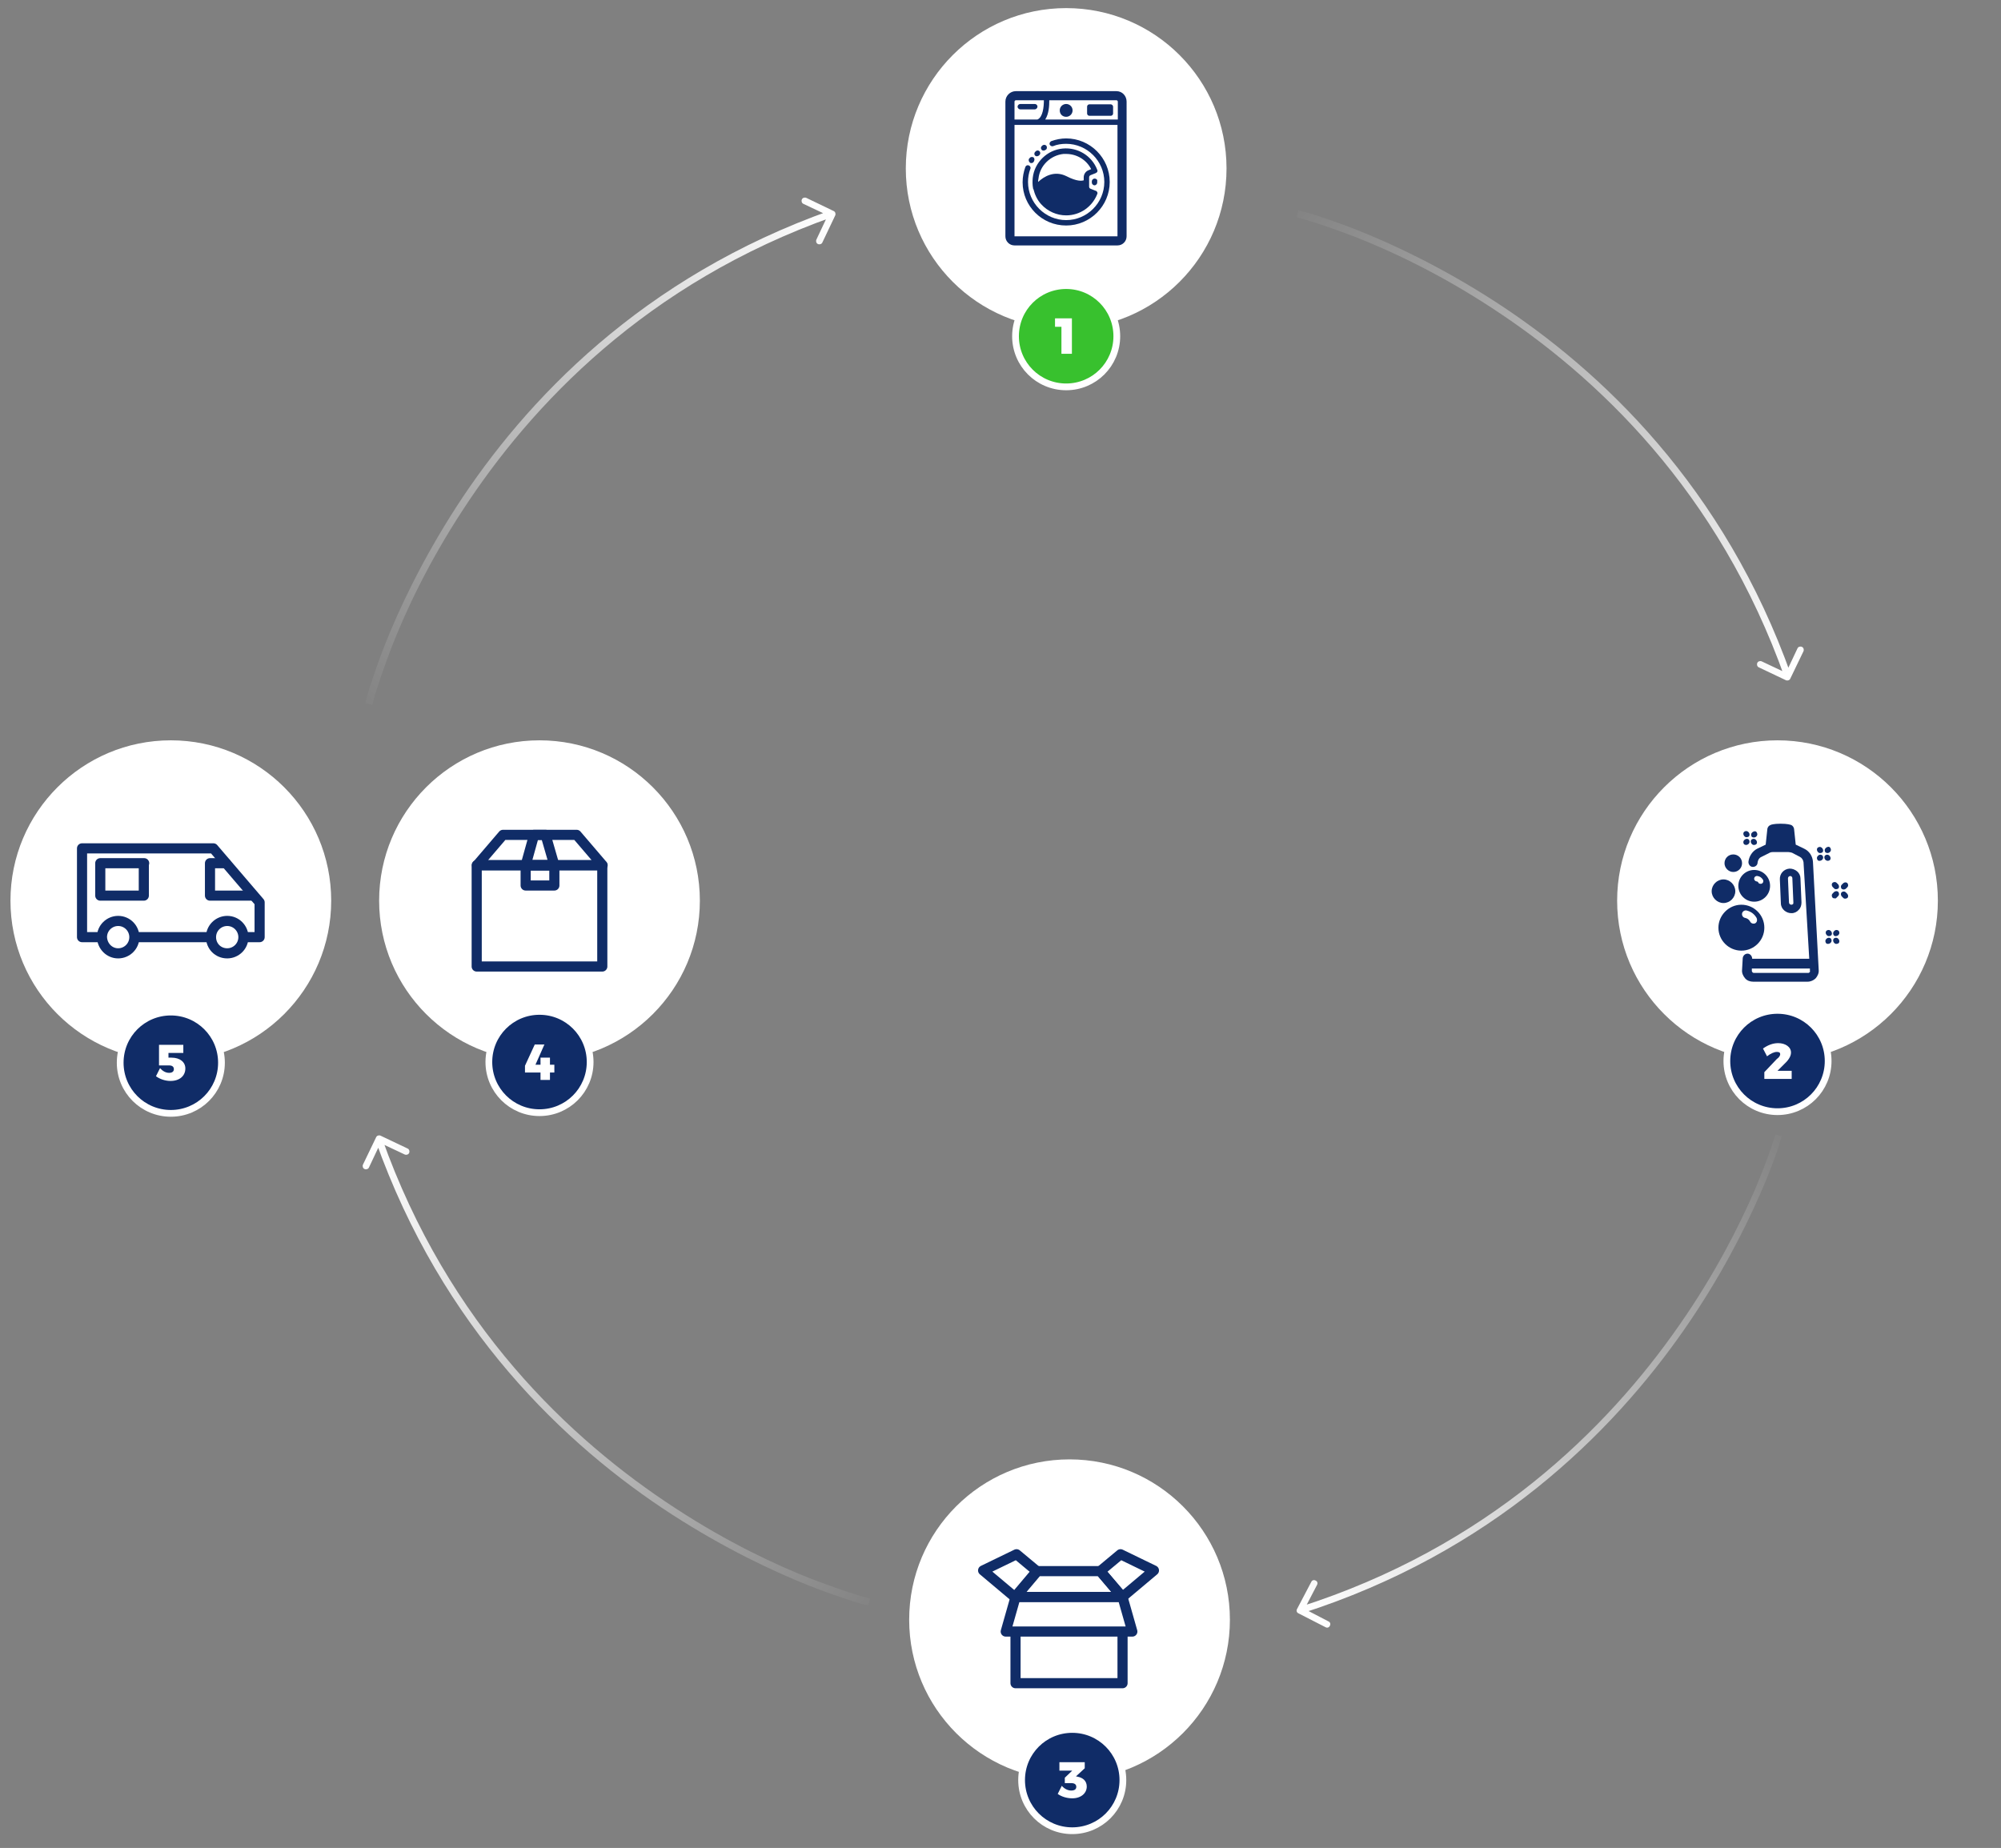 <?xml version="1.0" encoding="utf-8"?>
<!-- Generator: Adobe Illustrator 24.3.0, SVG Export Plug-In . SVG Version: 6.00 Build 0)  -->
<svg version="1.1" id="Layer_1" xmlns="http://www.w3.org/2000/svg" xmlns:xlink="http://www.w3.org/1999/xlink" x="0px" y="0px"
	 viewBox="0 0 592.7 547.4" style="enable-background:new 0 0 592.7 547.4;" xml:space="preserve">
<rect x="0" y="0" width="592.7" height="547.4" fill="#808080" stroke="none"/>
<style type="text/css">
	.st0{fill:url(#SVGID_1_);}
	.st1{fill:url(#SVGID_2_);}
	.st2{fill:url(#SVGID_3_);}
	.st3{fill:url(#SVGID_4_);}
	.st4{fill:#FFFFFF;}
	.st5{fill:#102C67;}
	.st6{fill:#38C12E;stroke:#FFFFFF;stroke-width:2;stroke-miterlimit:10;}
	.st7{fill:none;stroke:#102C67;stroke-width:3;stroke-linecap:round;stroke-linejoin:round;stroke-miterlimit:10;}
	.st8{fill:#FFFFFF;stroke:#102C67;stroke-width:3;stroke-linecap:round;stroke-linejoin:round;stroke-miterlimit:10;}
	.st9{fill:#102C67;stroke:#FFFFFF;stroke-width:2;stroke-miterlimit:10;}
</style>
<linearGradient id="SVGID_1_" gradientUnits="userSpaceOnUse" x1="392.395" y1="64.026" x2="538.895" y2="208.526" gradientTransform="matrix(1 0 0 -1 0 548.582)">
	<stop  offset="0" style="stop-color:#FFFFFF"/>
	<stop  offset="1" style="stop-color:#FFFFFF;stop-opacity:0"/>
</linearGradient>
<path class="st0" d="M384.2,476.6c-0.3,0.5-0.1,1.1,0.4,1.3l8,4.1c0.5,0.3,1.1,0.1,1.3-0.4c0.3-0.5,0.1-1.1-0.4-1.3l-7.1-3.7
	l3.7-7.1c0.3-0.5,0.1-1.1-0.4-1.3c-0.5-0.3-1.1-0.1-1.3,0.4L384.2,476.6z M526.9,336.3c-1-0.3-1-0.3-1-0.3c0,0,0,0,0,0c0,0,0,0,0,0
	c0,0,0,0,0,0.1c0,0,0,0.1-0.1,0.2c-0.1,0.2-0.1,0.5-0.3,0.9c-0.2,0.8-0.6,1.9-1.1,3.4c-1,2.9-2.6,7.1-4.8,12.3
	c-4.5,10.3-11.6,24.5-22.3,39.8c-21.3,30.6-56.6,65.6-112.6,83.4l0.6,1.9c56.5-18,92.1-53.3,113.6-84.2
	c10.7-15.4,17.9-29.7,22.5-40.2c2.3-5.2,3.9-9.5,4.9-12.4c0.5-1.5,0.9-2.6,1.1-3.4c0.1-0.4,0.2-0.7,0.3-0.9c0-0.1,0.1-0.2,0.1-0.2
	c0,0,0,0,0-0.1c0,0,0,0,0,0c0,0,0,0,0,0C527.9,336.6,527.9,336.6,526.9,336.3z"/>
<linearGradient id="SVGID_2_" gradientUnits="userSpaceOnUse" x1="105.057" y1="203.748" x2="254.149" y2="61.924" gradientTransform="matrix(1 0 0 -1 0 548.582)">
	<stop  offset="0" style="stop-color:#FFFFFF"/>
	<stop  offset="1" style="stop-color:#FFFFFF;stop-opacity:0"/>
</linearGradient>
<path class="st1" d="M112.7,336.4c-0.5-0.2-1.1,0-1.3,0.5l-3.9,8.1c-0.2,0.5,0,1.1,0.5,1.3c0.5,0.2,1.1,0,1.3-0.5l3.4-7.2l7.2,3.4
	c0.5,0.2,1.1,0,1.3-0.5c0.2-0.5,0-1.1-0.5-1.3L112.7,336.4z M257.5,474.5c0.2-1,0.2-1,0.2-1c0,0,0,0,0,0c0,0,0,0,0,0c0,0,0,0-0.1,0
	c0,0-0.1,0-0.2-0.1c-0.2-0.1-0.5-0.1-0.9-0.2c-0.8-0.2-1.9-0.5-3.4-1c-2.9-0.9-7.2-2.4-12.5-4.4c-10.5-4.1-24.9-10.8-40.5-21
	c-31.2-20.3-67.4-54.4-87-109.8l-1.9,0.7c19.8,55.9,56.2,90.4,87.8,110.9c15.8,10.2,30.3,17,40.9,21.2c5.3,2.1,9.6,3.5,12.6,4.5
	c1.5,0.5,2.7,0.8,3.5,1c0.4,0.1,0.7,0.2,0.9,0.2c0.1,0,0.2,0,0.2,0.1c0,0,0,0,0.1,0c0,0,0,0,0,0c0,0,0,0,0,0
	C257.2,475.5,257.2,475.5,257.5,474.5z"/>
<linearGradient id="SVGID_3_" gradientUnits="userSpaceOnUse" x1="536.688" y1="355.518" x2="387.596" y2="497.343" gradientTransform="matrix(1 0 0 -1 0 548.582)">
	<stop  offset="0" style="stop-color:#FFFFFF"/>
	<stop  offset="1" style="stop-color:#FFFFFF;stop-opacity:0"/>
</linearGradient>
<path class="st2" d="M529,201.5c0.5,0.2,1.1,0,1.3-0.5l3.9-8.1c0.2-0.5,0-1.1-0.5-1.3c-0.5-0.2-1.1,0-1.3,0.5l-3.4,7.2l-7.2-3.4
	c-0.5-0.2-1.1,0-1.3,0.5c-0.2,0.5,0,1.1,0.5,1.3L529,201.5z M384.3,63.4c-0.2,1-0.2,1-0.2,1c0,0,0,0,0,0c0,0,0,0,0,0c0,0,0,0,0.1,0
	c0,0,0.1,0,0.2,0.1c0.2,0.1,0.5,0.1,0.9,0.2c0.8,0.2,1.9,0.5,3.4,1c2.9,0.9,7.2,2.4,12.5,4.4c10.5,4.1,24.9,10.8,40.5,21
	c31.2,20.3,67.4,54.4,87,109.8l1.9-0.7c-19.8-55.9-56.2-90.4-87.8-110.9c-15.8-10.2-30.3-17-40.9-21.2c-5.3-2.1-9.6-3.5-12.6-4.5
	c-1.5-0.5-2.7-0.8-3.5-1c-0.4-0.1-0.7-0.2-0.9-0.2c-0.1,0-0.2,0-0.2-0.1c0,0,0,0-0.1,0c0,0,0,0,0,0c0,0,0,0,0,0
	C384.5,62.4,384.5,62.4,384.3,63.4z"/>
<linearGradient id="SVGID_4_" gradientUnits="userSpaceOnUse" x1="238.988" y1="492.449" x2="97.163" y2="343.357" gradientTransform="matrix(1 0 0 -1 0 548.582)">
	<stop  offset="0" style="stop-color:#FFFFFF"/>
	<stop  offset="1" style="stop-color:#FFFFFF;stop-opacity:0"/>
</linearGradient>
<path class="st3" d="M247.4,63.8c0.2-0.5,0-1.1-0.5-1.3l-8.1-3.9c-0.5-0.2-1.1,0-1.3,0.5c-0.2,0.5,0,1.1,0.5,1.3l7.2,3.4l-3.4,7.2
	c-0.2,0.5,0,1.1,0.5,1.3c0.5,0.2,1.1,0,1.3-0.5L247.4,63.8z M109.3,208.6c1,0.2,1,0.2,1,0.2c0,0,0,0,0,0c0,0,0,0,0,0c0,0,0,0,0-0.1
	c0,0,0-0.1,0.1-0.2c0.1-0.2,0.1-0.5,0.2-0.9c0.2-0.8,0.5-1.9,1-3.4c0.9-2.9,2.4-7.2,4.4-12.5c4.1-10.5,10.8-24.9,21-40.5
	c20.3-31.2,54.4-67.4,109.8-87l-0.7-1.9c-55.9,19.8-90.4,56.2-110.9,87.8c-10.2,15.8-17,30.3-21.2,40.9c-2.1,5.3-3.5,9.6-4.5,12.6
	c-0.5,1.5-0.8,2.7-1,3.5c-0.1,0.4-0.2,0.7-0.2,0.9c0,0.1,0,0.2-0.1,0.2c0,0,0,0,0,0.1c0,0,0,0,0,0c0,0,0,0,0,0
	C108.3,208.3,108.3,208.3,109.3,208.6z"/>
<g>
	<circle class="st4" cx="315.8" cy="49.9" r="47.5"/>
	<g>
		<path class="st5" d="M330.7,27h-29.8c-1.7,0-3.1,1.4-3.1,3.1V70c0,1.5,1.2,2.7,2.7,2.7H331c1.5,0,2.7-1.2,2.7-2.7V30.1
			C333.7,28.4,332.4,27,330.7,27z M300.5,30.1c0-0.2,0.2-0.4,0.4-0.4h8.3c0,2-0.3,5-1.9,5.7h-6.8V30.1z M331,70
			C331,70.1,331,70.1,331,70l-30.5,0c0,0,0,0,0,0V37H331V70z M331,35.4h-21.4c1.1-1.7,1.2-4.1,1.2-5.7h19.9c0.2,0,0.4,0.2,0.4,0.4
			V35.4z"/>
		<path class="st5" d="M315.8,66.8c7.1,0,12.9-5.8,12.9-12.9c0-7.1-5.8-12.9-12.9-12.9c-1.5,0-3,0.3-4.4,0.8c-0.4,0.2-0.6,0.6-0.5,1
			c0.2,0.4,0.6,0.6,1,0.5c1.2-0.5,2.5-0.7,3.9-0.7c6.2,0,11.3,5.1,11.3,11.3s-5.1,11.3-11.3,11.3s-11.3-5.1-11.3-11.3
			c0-1.3,0.2-2.6,0.7-3.9c0.2-0.4-0.1-0.9-0.5-1c-0.4-0.2-0.9,0.1-1,0.5c-0.5,1.4-0.8,2.9-0.8,4.5C302.9,61,308.6,66.8,315.8,66.8z"
			/>
		<path class="st5" d="M314.8,44c-4.6,0.4-8.4,4.1-8.9,8.7c-0.1,1-0.1,2.1,0.1,3.1c0,0.1,0,0.2,0.1,0.2c0.4,1.6,1.1,3.2,2.3,4.5
			c1.9,2.1,4.6,3.3,7.4,3.3c4.1,0,7.7-2.5,9.2-6.3c0.1-0.2,0.1-0.4,0-0.6c-0.1-0.2-0.3-0.4-0.5-0.4l-1.5-0.6c0,0,0,0,0,0
			c-0.3-0.1-0.4-0.4-0.4-0.6v-2.8c0-0.3,0.2-0.5,0.4-0.6l1.5-0.6c0.2-0.1,0.4-0.2,0.5-0.4c0.1-0.2,0.1-0.4,0-0.6
			C323.4,46.1,319.2,43.6,314.8,44z M322.5,50.4c-0.9,0.3-1.5,1.2-1.5,2.1v0.9c-0.5,0.2-2,0.4-5.1-1.2c-3.6-1.8-6.7,0.1-8.4,1.7
			c0-0.3,0-0.7,0.1-1c0.4-3.9,3.6-6.9,7.4-7.3c0.3,0,0.6,0,0.8,0c3.1,0,6,1.7,7.4,4.5L322.5,50.4z"/>
		<path class="st5" d="M315.8,30.8c-1,0-1.9,0.8-1.9,1.9s0.8,1.9,1.9,1.9c1,0,1.9-0.8,1.9-1.9S316.8,30.8,315.8,30.8z"/>
		<path class="st5" d="M329,30.9h-6.3c-0.4,0-0.7,0.3-0.7,0.7v2c0,0.4,0.3,0.7,0.7,0.7h6.3c0.4,0,0.7-0.3,0.7-0.7v-2
			C329.7,31.3,329.4,30.9,329,30.9z"/>
		<path class="st5" d="M306.5,30.8h-4.3c-0.4,0-0.8,0.4-0.8,0.8c0,0.4,0.4,0.8,0.8,0.8h4.3c0.4,0,0.8-0.4,0.8-0.8
			C307.3,31.1,306.9,30.8,306.5,30.8z"/>
		<path class="st5" d="M324.2,52.9c-0.4,0-0.8,0.4-0.8,0.8v0.4c0,0.4,0.4,0.8,0.8,0.8s0.8-0.4,0.8-0.8v-0.4
			C325.1,53.2,324.7,52.9,324.2,52.9z"/>
		<path class="st5" d="M305.1,48.2c0.1,0.1,0.3,0.1,0.4,0.1c0.3,0,0.5-0.1,0.7-0.4l0.1-0.2c0.2-0.4,0.1-0.9-0.2-1.1
			c-0.4-0.2-0.9-0.1-1.1,0.2c-0.1,0.1-0.1,0.2-0.2,0.2C304.6,47.4,304.7,47.9,305.1,48.2z"/>
		<path class="st5" d="M307.1,46.3c0.2,0,0.4-0.1,0.6-0.2l0.2-0.2c0.3-0.3,0.3-0.8,0-1.1c-0.3-0.3-0.8-0.3-1.1,0
			c-0.1,0.1-0.1,0.1-0.2,0.2c-0.3,0.3-0.3,0.8,0,1.1C306.7,46.2,306.9,46.3,307.1,46.3z"/>
		<path class="st5" d="M309.1,44.6c0.2,0,0.3,0,0.4-0.1l0.2-0.1c0.4-0.2,0.5-0.7,0.3-1.1c-0.2-0.4-0.7-0.5-1.1-0.3
			c-0.1,0.1-0.2,0.1-0.2,0.2c-0.4,0.2-0.5,0.7-0.2,1.1C308.6,44.5,308.8,44.6,309.1,44.6z"/>
	</g>
	<g>
		<path class="st6" d="M315.8,114.6c8.3,0,15-6.7,15-15s-6.7-15-15-15s-15,6.7-15,15S307.5,114.6,315.8,114.6z"/>
		<path class="st4" d="M317.5,94.3v10.5h-3.1v-8h-1.9v-2.5H317.5z"/>
	</g>
</g>
<g>
	<circle class="st4" cx="316.8" cy="479.8" r="47.5"/>
	<path class="st7" d="M307.3,465.4h18.6l6.6,7.7h-31.7L307.3,465.4z"/>
	<path class="st7" d="M332.5,473.1h-31.7v25.5h31.7V473.1z"/>
	<path class="st7" d="M320.2,473.1H313v5.1h7.2V473.1z"/>
	<path class="st8" d="M335.4,483.3l-2.9-10.2h-31.7l-2.9,10.2H335.4z"/>
	<path class="st7" d="M300.6,473.1l-9.4-7.9l9.9-4.8l6,5L300.6,473.1z"/>
	<path class="st7" d="M332.4,473.1l9.4-7.9l-9.9-4.8l-6,5L332.4,473.1z"/>
	<g>
		<path class="st9" d="M317.6,542.3c8.3,0,15-6.7,15-15s-6.7-15-15-15s-15,6.7-15,15S309.3,542.3,317.6,542.3z"/>
		<path class="st4" d="M321.9,529.2c0,2-1.7,3.5-4.3,3.5c-1.6,0-3.2-0.5-4.3-1.3l1.2-2.4c0.8,0.9,1.8,1.4,2.8,1.4
			c1,0,1.5-0.4,1.5-1.1c0-0.7-0.5-1.1-1.5-1.1h-1.9v-1.6l2.2-2.1h-3.8V522h7.5v1.8l-2.6,2.4l0.5,0.1
			C320.8,526.6,321.9,527.6,321.9,529.2z"/>
	</g>
</g>
<g>
	<circle class="st4" cx="159.8" cy="266.8" r="47.5"/>
	<path class="st7" d="M149,247.3h21.8l7.7,9h-37.2L149,247.3z"/>
	<path class="st7" d="M178.4,256.3h-37.2v30h37.2V256.3z"/>
	<path class="st7" d="M158.2,247.3h3.4l2.6,9h-8.5L158.2,247.3z"/>
	<path class="st7" d="M164.2,256.3h-8.5v6h8.5V256.3z"/>
	<g>
		<path class="st9" d="M159.8,329.6c8.3,0,15-6.7,15-15s-6.7-15-15-15s-15,6.7-15,15S151.5,329.6,159.8,329.6z"/>
		<path class="st4" d="M161.3,309.3l-2.7,6.1h1.5v-2.1h2.8v2.1h1.3v2.3h-1.3v2.2h-2.8v-2.2h-4.6v-2l2.9-6.3H161.3z"/>
	</g>
</g>
<g>
	<circle class="st4" cx="50.6" cy="266.8" r="47.5"/>
	<path class="st7" d="M24.3,251.3h38.9l13.7,16v10.3H24.3V251.3z"/>
	<path class="st7" d="M66.9,255.7h-4.7v9.6H75"/>
	<path class="st8" d="M35,282.4c2.6,0,4.8-2.1,4.8-4.8c0-2.6-2.1-4.8-4.8-4.8c-2.6,0-4.8,2.1-4.8,4.8
		C30.3,280.3,32.4,282.4,35,282.4z"/>
	<path class="st8" d="M67.3,282.4c2.6,0,4.8-2.1,4.8-4.8c0-2.6-2.1-4.8-4.8-4.8c-2.6,0-4.8,2.1-4.8,4.8
		C62.5,280.3,64.6,282.4,67.3,282.4z"/>
	<path class="st7" d="M42.7,255.7H29.7v9.6h12.9V255.7z"/>
	<g>
		<path class="st9" d="M50.6,329.8c8.3,0,15-6.7,15-15s-6.7-15-15-15s-15,6.7-15,15S42.3,329.8,50.6,329.8z"/>
		<path class="st4" d="M50.8,313.3c2.5,0,4.1,1.3,4.1,3.2c0,2.2-1.7,3.7-4.4,3.7c-1.5,0-3.1-0.5-4.3-1.4l1.2-2.4
			c0.8,0.9,1.7,1.4,2.7,1.4c0.9,0,1.4-0.4,1.4-1.1c0-0.7-0.5-1.1-1.4-1.1c-0.5,0-2.3,0-3,0v-6.1h7.2v2.4h-4.4v1.4H50.8z"/>
	</g>
</g>
<g>
	<circle class="st4" cx="526.5" cy="266.8" r="47.5"/>
	<g>
		<path class="st5" d="M537,255.3c-0.1-1.7-1.1-3.2-2.6-3.9l-2.5-1.2l-0.5-4.7c-0.1-0.5-0.4-0.9-0.8-1.1c-0.3-0.1-1.1-0.4-3.2-0.4
			c-2,0-2.9,0.3-3,0.4c-0.5,0.2-0.8,0.6-0.9,1.1l-0.5,4.7l-2.5,1.2c-1.4,0.7-2.4,2.2-2.6,3.8c-0.1,0.8,0.5,1.6,1.3,1.6
			c0.7,0,1.4-0.5,1.4-1.3c0.1-0.7,0.4-1.3,1-1.6l2.4-1.2c0.3-0.2,0.7-0.3,1.1-0.3h4.6c0.4,0,0.7,0.1,1.1,0.2l2.3,1.2
			c0.6,0.3,1,0.9,1.1,1.6l1.7,28.6h-16.9c0-0.7-0.5-1.4-1.2-1.5c-0.8-0.1-1.5,0.5-1.6,1.3l-0.2,3.5c-0.1,0.9,0.3,1.8,0.9,2.5
			c0.6,0.7,1.5,1,2.4,1h16.1c0.9,0,1.8-0.4,2.4-1c0.6-0.7,1-1.6,0.9-2.5L537,255.3z M536,288c-0.1,0.1-0.2,0.2-0.4,0.2h-16.1
			c-0.2,0-0.4-0.1-0.4-0.2c-0.1-0.1-0.2-0.2-0.2-0.4l0-0.7h17.2l0,0.7C536.2,287.8,536.1,287.9,536,288z"/>
		<path class="st5" d="M522.6,274.8c0-3.8-3.1-6.8-6.8-6.8s-6.8,3.1-6.8,6.8c0,3.8,3.1,6.8,6.8,6.8S522.6,278.6,522.6,274.8z
			 M519.9,273.5c-0.2,0.1-0.4,0.1-0.5,0.1c-0.4,0-0.8-0.2-1-0.6c-0.3-0.6-0.9-1-1.5-1.1c-0.6-0.1-1-0.7-0.9-1.3
			c0.1-0.6,0.7-1,1.3-0.9c1.3,0.3,2.3,1,3,2.2C520.6,272.6,520.4,273.2,519.9,273.5z"/>
		<path class="st5" d="M519.6,267.1c2.6,0,4.7-2.1,4.7-4.7c0-2.6-2.1-4.7-4.7-4.7c-2.6,0-4.7,2.1-4.7,4.7
			C514.9,265,517,267.1,519.6,267.1z M519.6,260.1c0.1-0.4,0.5-0.7,1-0.6c0.7,0.1,1.2,0.5,1.6,1.1c0.2,0.4,0.1,0.9-0.3,1.1
			c-0.1,0.1-0.3,0.1-0.4,0.1c-0.3,0-0.6-0.1-0.7-0.4c-0.1-0.2-0.3-0.3-0.5-0.3C519.8,261,519.5,260.6,519.6,260.1z"/>
		<path class="st5" d="M514,264c0-1.9-1.6-3.5-3.5-3.5s-3.5,1.6-3.5,3.5c0,1.9,1.6,3.5,3.5,3.5S514,265.9,514,264z"/>
		<path class="st5" d="M513.4,258.3c1.5,0,2.6-1.2,2.6-2.6c0-1.5-1.2-2.6-2.6-2.6c-1.5,0-2.6,1.2-2.6,2.6
			C510.8,257.1,512,258.3,513.4,258.3z"/>
		<path class="st5" d="M516.8,247.8c0.2,0.2,0.4,0.2,0.6,0.2c0.2,0,0.4-0.1,0.6-0.2c0.3-0.3,0.3-0.8,0-1.2l-0.2-0.2
			c-0.3-0.3-0.8-0.3-1.2,0c-0.3,0.3-0.3,0.8,0,1.2L516.8,247.8z"/>
		<path class="st5" d="M519,250.1c0.2,0.2,0.4,0.2,0.6,0.2c0.2,0,0.4-0.1,0.6-0.2c0.3-0.3,0.3-0.8,0-1.2l-0.2-0.2
			c-0.3-0.3-0.8-0.3-1.2,0c-0.3,0.3-0.3,0.8,0,1.2L519,250.1z"/>
		<path class="st5" d="M517.2,250.3c0.2,0,0.4-0.1,0.6-0.2l0.2-0.2c0.3-0.3,0.3-0.8,0-1.2c-0.3-0.3-0.8-0.3-1.2,0l-0.2,0.2
			c-0.3,0.3-0.3,0.8,0,1.2C516.8,250.2,517,250.3,517.2,250.3z"/>
		<path class="st5" d="M519.5,248.1c0.2,0,0.4-0.1,0.6-0.2l0.2-0.2c0.3-0.3,0.3-0.8,0-1.2s-0.8-0.3-1.2,0l-0.2,0.2
			c-0.3,0.3-0.3,0.8,0,1.2C519,248,519.3,248.1,519.5,248.1z"/>
		<path class="st5" d="M542.2,275.7c-0.3-0.3-0.8-0.3-1.2,0c-0.3,0.3-0.3,0.8,0,1.2l0.2,0.2c0.2,0.2,0.4,0.2,0.6,0.2
			c0.2,0,0.4-0.1,0.6-0.2c0.3-0.3,0.3-0.8,0-1.2L542.2,275.7z"/>
		<path class="st5" d="M544.4,278c-0.3-0.3-0.8-0.3-1.2,0c-0.3,0.3-0.3,0.8,0,1.2l0.2,0.2c0.2,0.2,0.4,0.2,0.6,0.2s0.4-0.1,0.6-0.2
			c0.3-0.3,0.3-0.8,0-1.2L544.4,278z"/>
		<path class="st5" d="M541.1,278l-0.2,0.2c-0.3,0.3-0.3,0.8,0,1.2c0.2,0.2,0.4,0.2,0.6,0.2s0.4-0.1,0.6-0.2l0.2-0.2
			c0.3-0.3,0.3-0.8,0-1.2C542,277.7,541.5,277.7,541.1,278z"/>
		<path class="st5" d="M543.4,275.7l-0.2,0.2c-0.3,0.3-0.3,0.8,0,1.2c0.2,0.2,0.4,0.2,0.6,0.2c0.2,0,0.4-0.1,0.6-0.2l0.2-0.2
			c0.3-0.3,0.3-0.8,0-1.2C544.2,275.4,543.7,275.4,543.4,275.7z"/>
		<path class="st5" d="M544,265.9l0.5-0.5c0.3-0.3,0.3-0.8,0-1.2c-0.3-0.3-0.8-0.3-1.2,0l-0.5,0.5c-0.3,0.3-0.3,0.8,0,1.2
			c0.2,0.2,0.4,0.2,0.6,0.2C543.6,266.2,543.9,266.1,544,265.9z"/>
		<path class="st5" d="M546.1,263.5c0.2,0,0.4-0.1,0.6-0.2l0.5-0.5c0.3-0.3,0.3-0.8,0-1.2c-0.3-0.3-0.8-0.3-1.2,0l-0.5,0.5
			c-0.3,0.3-0.3,0.8,0,1.2C545.7,263.4,545.9,263.5,546.1,263.5z"/>
		<path class="st5" d="M546.7,264.3c-0.3-0.3-0.8-0.3-1.2,0c-0.3,0.3-0.3,0.8,0,1.2l0.5,0.5c0.2,0.2,0.4,0.2,0.6,0.2
			s0.4-0.1,0.6-0.2c0.3-0.3,0.3-0.8,0-1.2L546.7,264.3z"/>
		<path class="st5" d="M543.3,263.2c0.2,0.2,0.4,0.2,0.6,0.2s0.4-0.1,0.6-0.2c0.3-0.3,0.3-0.8,0-1.2l-0.5-0.5
			c-0.3-0.3-0.8-0.3-1.2,0c-0.3,0.3-0.3,0.8,0,1.2L543.3,263.2z"/>
		<path class="st5" d="M539.6,251.1c-0.3-0.3-0.8-0.3-1.2,0c-0.3,0.3-0.3,0.8,0,1.2l0.2,0.2c0.2,0.2,0.4,0.2,0.6,0.2
			c0.2,0,0.4-0.1,0.6-0.2c0.3-0.3,0.3-0.8,0-1.2L539.6,251.1z"/>
		<path class="st5" d="M541.4,255c0.2,0,0.4-0.1,0.6-0.2c0.3-0.3,0.3-0.8,0-1.2l-0.2-0.2c-0.3-0.3-0.8-0.3-1.2,0
			c-0.3,0.3-0.3,0.8,0,1.2l0.2,0.2C541,254.9,541.2,255,541.4,255z"/>
		<path class="st5" d="M538.6,253.4l-0.2,0.2c-0.3,0.3-0.3,0.8,0,1.2c0.2,0.2,0.4,0.2,0.6,0.2s0.4-0.1,0.6-0.2l0.2-0.2
			c0.3-0.3,0.3-0.8,0-1.2C539.4,253.1,538.9,253.1,538.6,253.4z"/>
		<path class="st5" d="M541.3,252.7c0.2,0,0.4-0.1,0.6-0.2l0.2-0.2c0.3-0.3,0.3-0.8,0-1.2s-0.8-0.3-1.2,0l-0.2,0.2
			c-0.3,0.3-0.3,0.8,0,1.2C540.9,252.6,541.1,252.7,541.3,252.7z"/>
		<path class="st5" d="M532.3,258.1c-0.6-0.5-1.4-0.8-2.2-0.8c-1.7,0.1-3,1.5-2.9,3.2l0.3,7.1c0,0.8,0.4,1.6,1,2.1
			c0.6,0.5,1.3,0.8,2.1,0.8c0.1,0,0.1,0,0.1,0c0.8,0,1.6-0.4,2.1-1c0.6-0.6,0.8-1.4,0.8-2.2l-0.3-7.1v0
			C533.3,259.4,532.9,258.6,532.3,258.1z M531.1,267.8c-0.1,0.1-0.3,0.2-0.5,0.2c-0.2,0-0.3-0.1-0.5-0.2c-0.1-0.1-0.2-0.3-0.2-0.5
			l-0.3-7.1c0-0.4,0.3-0.7,0.7-0.7c0,0,0,0,0,0c0.2,0,0.4,0.1,0.4,0.2c0.1,0.1,0.2,0.2,0.2,0.5l0.3,7.1
			C531.2,267.5,531.2,267.7,531.1,267.8z"/>
	</g>
	<g>
		<path class="st9" d="M526.5,329.3c8.3,0,15-6.7,15-15s-6.7-15-15-15s-15,6.7-15,15S518.2,329.3,526.5,329.3z"/>
		<path class="st4" d="M527.3,312.3c0-0.5-0.3-0.7-1-0.7c-0.8,0-1.9,0.5-2.9,1.3l-1.2-2.3c1.4-1,2.9-1.6,4.5-1.6
			c2.1,0,3.8,1.1,3.8,2.8c0,1.2-0.9,2.4-2.1,3.5l-1.9,1.9h4.2v2.4h-8.1v-2l3.7-3.9C526.9,313.3,527.3,312.7,527.3,312.3z"/>
	</g>
</g>
</svg>
